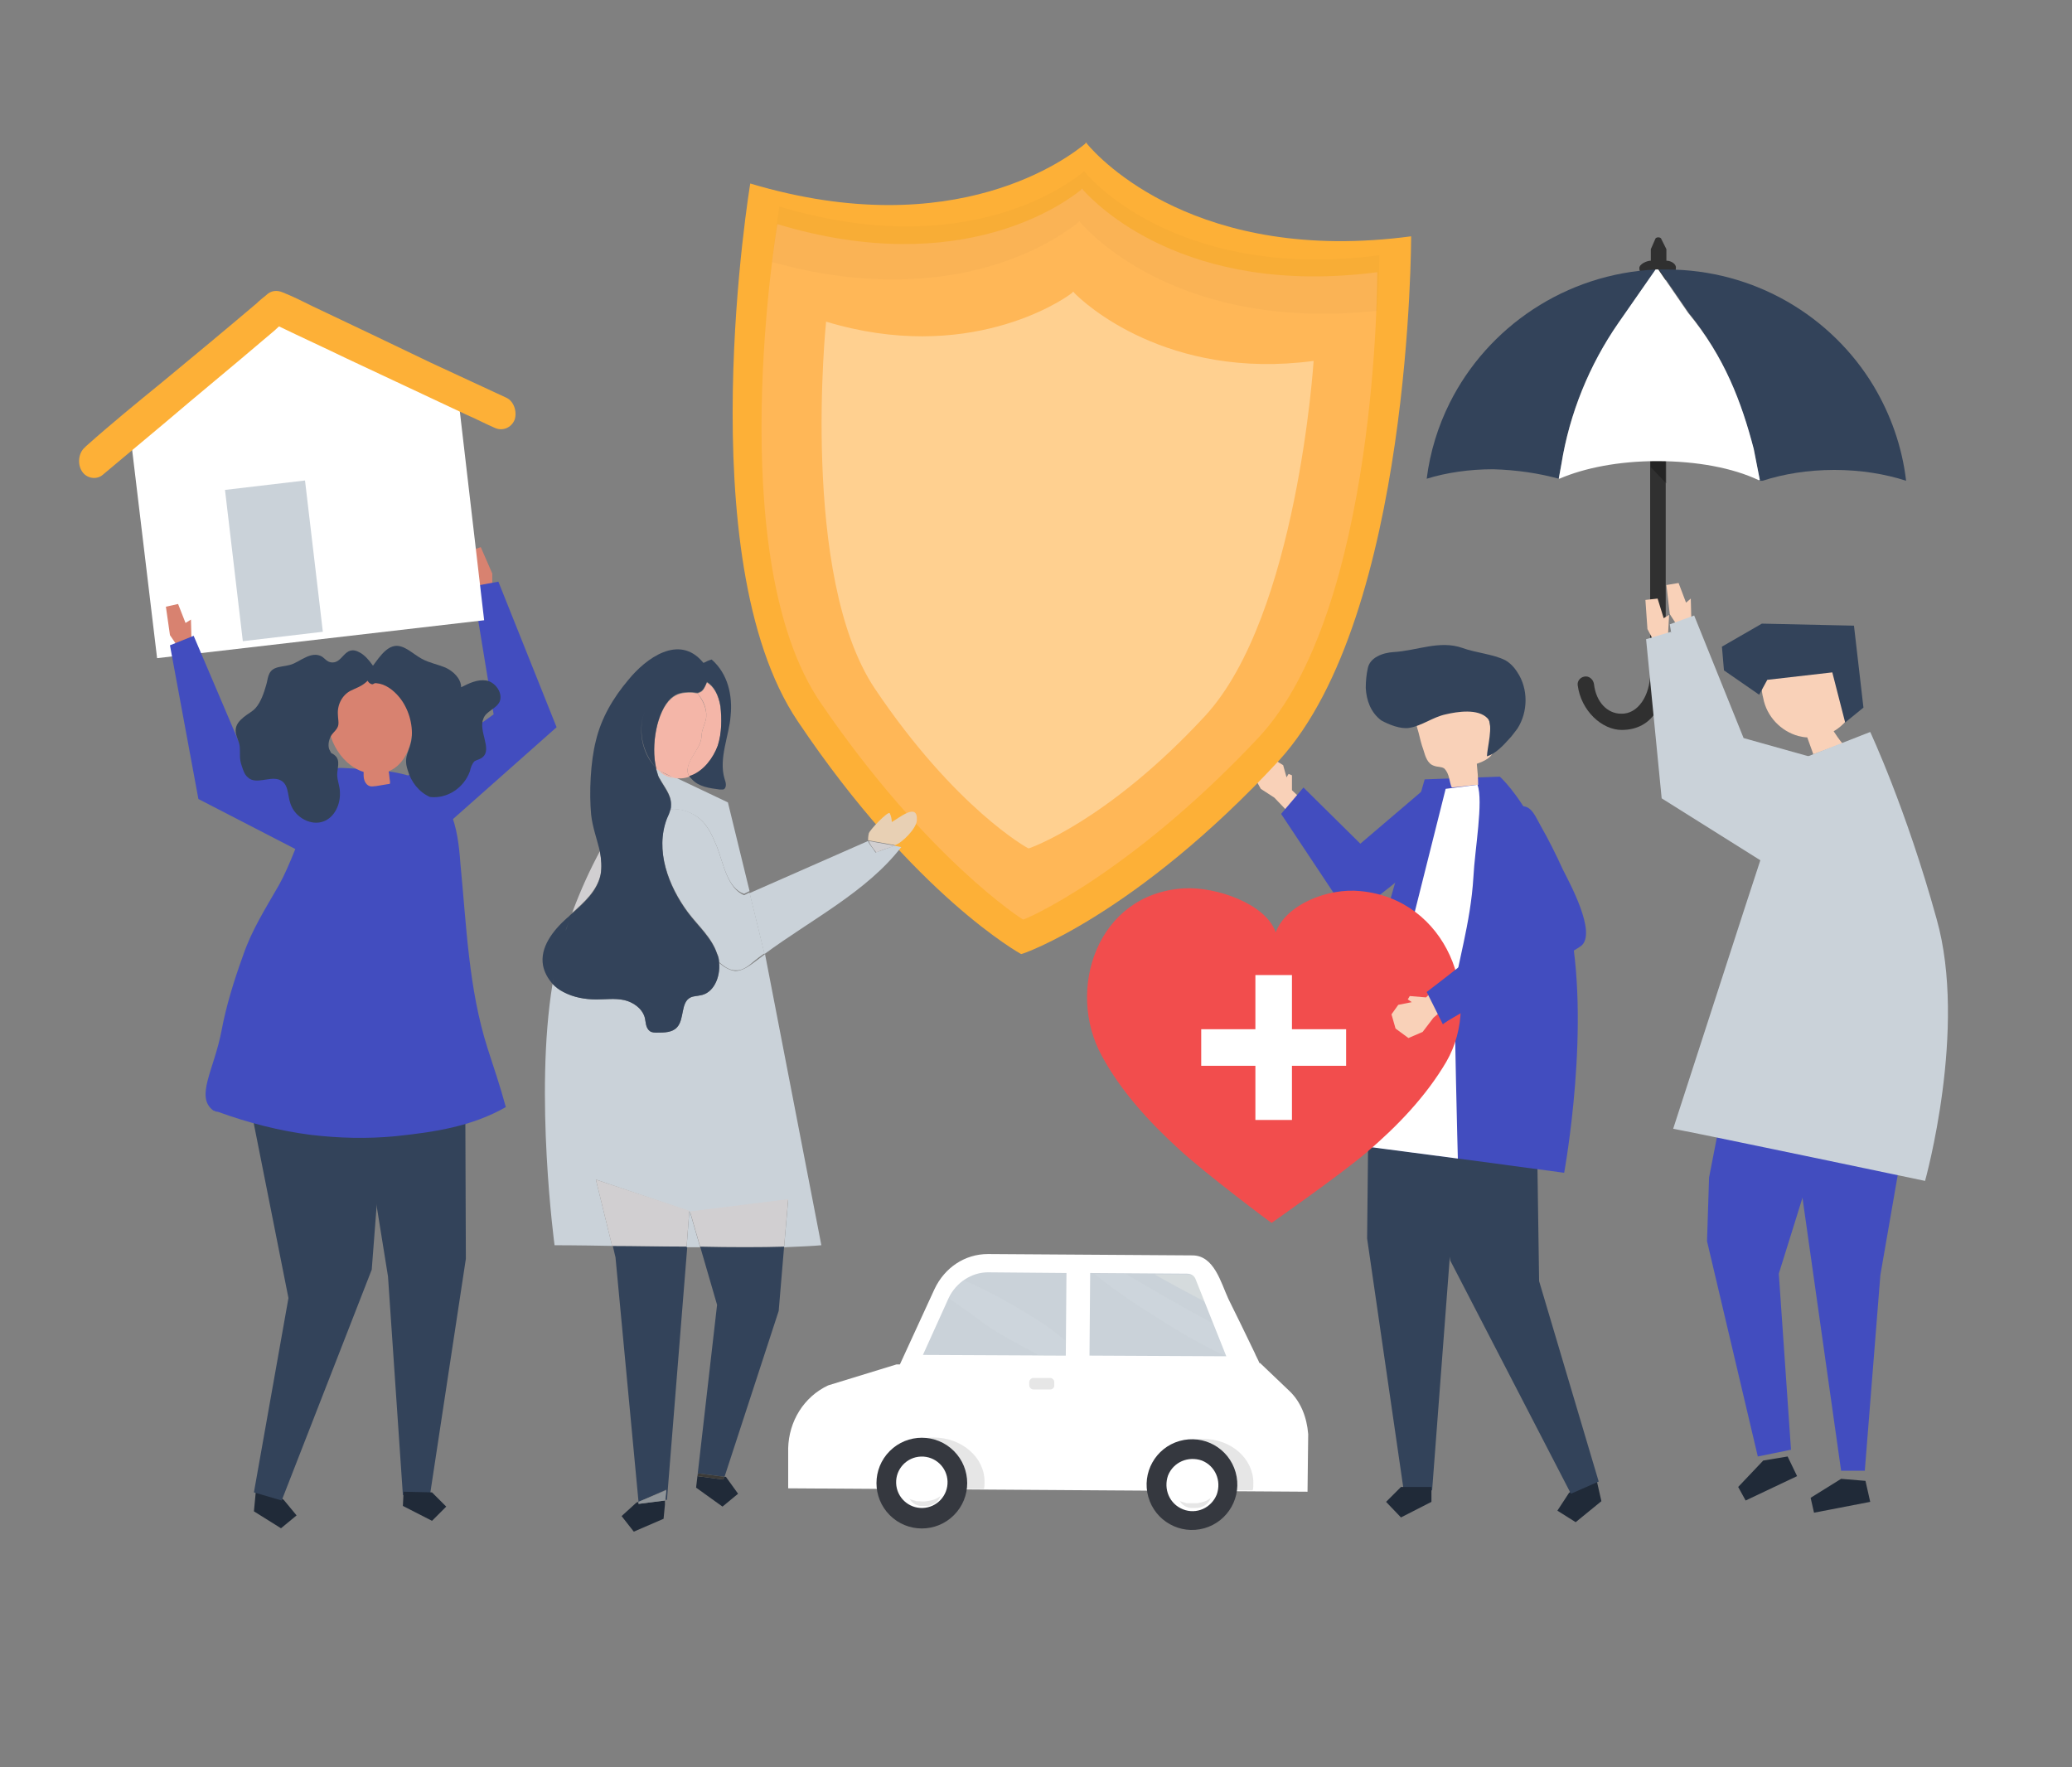 <?xml version="1.0" encoding="utf-8"?>
<!-- Generator: Adobe Illustrator 22.1.0, SVG Export Plug-In . SVG Version: 6.00 Build 0)  -->
<svg version="1.1" id="Layer_1" xmlns="http://www.w3.org/2000/svg" xmlns:xlink="http://www.w3.org/1999/xlink" x="0px" y="0px"
	 viewBox="0 0 306 261" style="enable-background:new 0 0 306 261;" xml:space="preserve">
<rect x="0" y="0" width="306" height="261" fill="#808080" stroke="none"/>
<style type="text/css">
	.st0{fill:#D88270;}
	.st1{fill:#424DBF;}
	.st2{fill:#303030;}
	.st3{opacity:0.26;}
	.st4{fill:#33435A;}
	.st5{fill:#FFFFFF;}
	.st6{fill:#F9D1B8;}
	.st7{fill:#202A38;}
	.st8{fill:#CAD2D9;}
	.st9{fill:#FDB037;}
	.st10{fill:#FFB757;}
	.st11{opacity:2.000000e-02;}
	.st12{opacity:0.34;fill:#FFFFFF;}
	.st13{fill:#8F9498;}
	.st14{fill:#3C3B38;}
	.st15{fill:#D1CFD1;}
	.st16{fill:#E8D0B4;}
	.st17{fill:#F4B6A8;}
	.st18{fill:#F24D4D;}
	.st19{opacity:0.2;}
	.st20{fill:#FFFFEC;}
	.st21{fill:#D8E0E5;}
	.st22{opacity:0.1;}
	.st23{fill:#35383F;}
</style>
<g>
	<g>
		<g>
			<polygon class="st0" points="72.7,84.7 71,80.8 69.3,81.4 69.9,84.4 69,84.3 70.8,87.5 72.7,87 			"/>
		</g>
		<g>
			<polygon class="st1" points="59.9,114.8 72.9,105.5 69.8,86.6 73.6,85.9 82.2,107.4 63.7,123.8 			"/>
		</g>
	</g>
	<g>
		<g>
			<path class="st2" d="M246.1,38.5c0-0.6,0-1.2,0-1.7l-0.8-1.6c-0.2-0.2-0.6-0.2-0.8,0l-0.7,1.6v1.7c-0.6,0-1.7,0.5-1.7,1.1
				c0,0.6,0.5,1.1,1.1,1.1h0.5v58.7c0,3.3-1.8,6.1-4.3,6c-2,0-3.7-1.7-4-4.4c-0.1-0.6-0.6-1.1-1.2-1.1h0c-0.7,0-1.3,0.6-1.2,1.3
				c0.5,3.8,3.6,6.6,6.5,6.6c2.3,0,4.1-1,5.2-2.9c1.3-2.3,1.3-4.9,1.3-7.5c0-2.4,0-4.9,0-7.3c0-3.4,0-6.8,0-10.2c0-3.9,0-7.7,0-11.6
				c0-3.9,0-7.7,0-11.6c0-3.4,0-6.7,0-10.1c0-2,0-3.9,0-5.9h0.4c0.6,0,1.1-0.5,1.1-1.1C247.6,39,246.8,38.5,246.1,38.5z"/>
			<polygon class="st3" points="246.1,71.4 243.8,69 243.8,65 246.1,65 			"/>
		</g>
		<g>
			<path class="st4" d="M230.2,70.7l0.4-2.2c1.2-7.5,4.1-14.6,8.5-20.8l5.5-7.9c-13.4,0.6-24.9,8.5-30.5,19.7
				c-1.7,3.4-2.9,7.2-3.4,11.2c2.9-0.9,6.3-1.4,9.8-1.4C224,69.4,227.3,69.9,230.2,70.7z"/>
			<path class="st4" d="M259,66.4l0.9,4.6h0.4c3.1-1,6.7-1.6,10.6-1.6c3.9,0,7.5,0.6,10.6,1.6c-0.6-5.1-2.3-9.8-4.8-14
				c-6.2-10.3-17.6-17.2-30.6-17.2c-0.4,0-0.8,0-1.1,0l4.4,6.4C254.7,52.8,257.2,59.5,259,66.4z"/>
			<path class="st5" d="M230.6,68.5l-0.4,2.2c0,0,0.1,0,0.1,0c3.7-1.6,8.8-2.6,14.4-2.6c5.9,0,11.2,1,15,2.8h0.2l-0.9-4.6
				c-1.8-6.9-4.3-13.6-9.7-20.1l-4.4-6.4c-0.1,0-0.3,0-0.4,0l-5.5,7.9C234.7,53.9,231.8,61.1,230.6,68.5z"/>
		</g>
	</g>
	<g>
		<g>
			<g>
				<g>
					<polygon class="st6" points="192.6,118.4 190.8,116.7 190.8,114.5 190.3,114.3 190,114.8 189.5,113 188.2,112.2 186.3,112.9 
						185.2,114.7 186.2,116.5 188.2,117.8 190.5,120.2 					"/>
				</g>
				<polygon class="st1" points="192.5,116.3 189.2,120.2 197.9,133.3 201.1,134.3 214.8,123.4 211.1,115.9 200.9,124.6 				"/>
			</g>
			<g>
				<g>
					<polygon class="st7" points="236,219.5 236.5,221.7 232.7,224.8 230,223.1 231.7,220.5 235.5,217.3 					"/>
					<polygon class="st4" points="222.7,152 226.9,161.7 227.3,189.2 236.1,218.8 232,220.6 214.2,186.2 212.2,175.4 211.4,152.5 
											"/>
				</g>
				<g>
					<polygon class="st4" points="202.2,154.1 201.9,182.9 207.3,220.1 211.5,220.1 214.1,185.8 219.8,151.6 					"/>
					<polygon class="st7" points="211.4,219.6 211.4,221.8 206.9,224.1 204.7,221.8 206.9,219.6 					"/>
				</g>
			</g>
			<path class="st1" d="M210.4,115.1l11.1-0.4c0,0,6.6,5.8,10.1,20.9c3.5,15.4-0.6,37.6-0.6,37.6s-29.7-4-34.6-4.6l7.4-30.4
				L210.4,115.1z"/>
			<g>
				<path class="st6" d="M214.4,116.3c1.3-0.1,2.6-0.3,3.9-0.4c0-1-0.1-2.1-0.2-3.1c1.1-0.4,2.3-0.9,2.5-2.1c0.1-0.4,0-0.7-0.1-1.1
					c-0.3-1.5-0.5-2.9-0.8-4.4c-0.1-0.5-0.2-1-0.5-1.5c-0.5-0.8-1.4-1.1-2.3-1.3c-2.3-0.4-4.7,0.1-6.5,1.6c-0.5,0.4-0.9,0.9-1.1,1.4
					c-0.3,0.9-0.1,1.9,0.2,2.8c0.2,0.8,0.4,1.7,0.7,2.5c0.3,1,0.6,2.1,1.6,2.4c0.5,0.2,1.1,0.1,1.5,0.4
					C214.1,114.3,214,115.4,214.4,116.3z"/>
				<path class="st4" d="M201.7,101.6c0-1,0.1-2,0.3-2.9c0.3-1.6,2.2-2.3,3.8-2.4c3.5-0.2,6.8-1.8,10.2-0.6c1.9,0.7,4.5,0.9,6.3,1.8
					c0.7,0.4,1.3,1,1.8,1.8c1.6,2.4,1.6,5.8,0,8.3c-0.4,0.5-0.8,1.1-1.2,1.5c-0.9,1-2,2.2-3.3,2.6c0-1.1,1-4.7,0.1-5.6
					c-1.4-1.5-4.5-1-6.2-0.6c-1.9,0.4-3.5,1.7-5.4,2c-1.3,0.2-3-0.5-4.1-1.1C202.4,105.2,201.8,103.4,201.7,101.6z"/>
			</g>
			<path class="st5" d="M213.5,116.5l-11.7,46.6l-1,6.1l14.5,1.9c0,0-0.6-22.3-0.4-25.3c0.2-3,2.3-9.4,2.7-16.3
				c0.2-4,1.5-11.2,0.6-13.6L213.5,116.5z"/>
		</g>
	</g>
	<g>
		<g>
			<polygon class="st6" points="246.6,90.7 246.1,86.4 247.9,86.1 249,89 249.7,88.4 249.8,92.2 247.9,92.7 			"/>
			<polygon class="st8" points="273.9,113.6 257.5,109 250.2,90.9 246.6,92.2 250.4,115.5 269.2,125.6 			"/>
		</g>
		<g>
			<g>
				<polygon class="st1" points="270.5,157.4 270.5,163.1 262.7,188.1 264.5,214.1 259.6,215.1 252.1,183.3 252.4,173.9 
					256.1,154.9 				"/>
				<polygon class="st1" points="264.4,164.2 271.9,217.2 275.4,217.2 277.7,188.3 282.7,159.5 				"/>
				<polygon class="st7" points="260.4,215.7 256.7,219.6 257.8,221.6 265.4,218 264,215.1 				"/>
				<polygon class="st7" points="271.9,218.4 267.4,221.2 267.9,223.4 276.2,221.8 275.5,218.7 				"/>
			</g>
			<g>
				<path class="st6" d="M260.2,99.4c3.1,0.2,6-2.3,9.1-1.7c2,0.4,3.6,2.2,4.2,4.2c0.3,0.9,0.4,1.9,0.1,2.9
					c-0.2,0.6-0.5,1.1-0.9,1.6c-0.5,0.6-1.2,1.2-1.9,1.6c0.4,0.6,0.8,1.2,1.3,1.8c-1.4,0.5-2.9,1.1-4.3,1.6
					c-0.3-0.8-0.6-1.7-0.9-2.5c-0.4,0-0.9-0.1-1.3-0.2c-2.6-0.7-4.7-2.9-5.2-5.6C260.1,102,260.1,100.7,260.2,99.4z"/>
				<polygon class="st4" points="261,100.4 270.6,99.3 272.5,106.7 275.2,104.5 273.8,92.4 260.2,92.1 254.3,95.5 254.6,99 
					259.8,102.6 				"/>
			</g>
			<path class="st8" d="M264.7,112.6l11.5-4.5c0,0,5.3,11.3,9.8,27.6c4.6,16.2-1.7,38.7-1.7,38.7s-31.9-6.7-37.2-7.7l10.5-32.4
				L264.7,112.6z"/>
		</g>
		<g>
			<polygon class="st6" points="243.3,92.9 243,88.6 244.8,88.4 245.7,91.3 246.5,90.8 246.3,94.5 244.4,95 			"/>
			<polygon class="st8" points="268.9,117.5 252.8,111.8 246.8,93.3 243.1,94.4 245.4,117.9 263.4,129.2 			"/>
		</g>
	</g>
	<g>
		<g>
			<path class="st9" d="M208.4,34.9c-31.5,4.2-46-11.4-47.9-13.7c0,0,0-0.2-0.1-0.1c-0.1-0.1-0.1,0.1-0.1,0.1
				c-2.3,1.9-19.1,15-49.5,5.9c0,0-9.2,55.3,7,79.4c17.3,25.8,33,34.4,33,34.4c0.1,0.1,17-5.8,38.1-28.6
				C208.5,90.8,208.4,34.9,208.4,34.9z"/>
			<path class="st10" d="M203.4,40.2C174.9,43.9,161.7,30,159.9,28c0,0,0-0.2-0.1-0.1c-0.1-0.1-0.1,0.1-0.1,0.1
				c-2.1,1.7-17.4,13.4-44.9,5.1c0,0-8.3,49.2,6.4,70.7c15.7,23,29.8,32,29.9,32c0.1,0.1,15.6-6.5,34.7-26.8
				C203.6,90,203.4,40.2,203.4,40.2z"/>
			<g class="st11">
				<path d="M159.3,32.8c0,0,0.1-0.2,0.1-0.1c0.1-0.1,0.1,0.1,0.1,0.1c1.8,2.1,15.2,16.2,43.9,13.1c0.3-5.1,0.3-8.2,0.3-8.2
					c-28.5,3.7-41.8-10.2-43.5-12.3c0,0,0-0.2-0.1-0.1c-0.1-0.1-0.1,0.1-0.1,0.1c-2.1,1.7-17.3,13.4-44.9,5.1c0,0-0.5,3.1-1.1,8.2
					C141.7,46.4,157.1,34.6,159.3,32.8z"/>
			</g>
		</g>
		<path class="st12" d="M194,53.3c-21.6,2.9-34-8.6-35.4-10.1c0,0,0-0.1-0.1-0.1c-0.1-0.1-0.1,0.1-0.1,0.1
			c-1.6,1.3-15.6,10.6-36.4,4.3c0,0-3.9,37.6,7.2,54.2c11.9,17.7,22.6,23.6,22.7,23.6c0.1,0,11.7-4,26.1-19.6
			C191.6,90.9,194,53.3,194,53.3z"/>
	</g>
	<g>
		<polygon class="st7" points="98.2,221.6 98.2,222.2 98,224.3 93.6,226.2 91.8,223.9 94,221.9 94.3,221.8 94.3,222.1 		"/>
		<path class="st4" d="M98.5,221.5l-0.2,0l0.1-1.5l-4.1,1.8l-3.4-36.1l-0.4-1.7c3.2,0,7.1,0.1,11,0.1L98.5,221.5z"/>
		<polygon class="st13" points="98.2,221.6 94.3,222.1 94.3,221.8 98.4,220.1 		"/>
		<path class="st4" d="M115.8,184.1l-0.8,9.5l-8,24.5l-3.9-0.5L103,218l0,0l2.9-25.3l-2.5-8.6C107.9,184.2,112.4,184.2,115.8,184.1z
			"/>
		<polygon class="st7" points="107,218.1 107.2,218.1 109,220.6 106.7,222.5 102.8,219.7 103,218 106.8,218.5 		"/>
		<polygon class="st14" points="107,218.1 106.8,218.5 103,218 103.1,217.6 		"/>
		<path class="st8" d="M105.9,125.1c-0.5-1.2-1-2.4-1.8-3.4c-1.2-1.5-3.2-2.3-5.1-2.2c0,0,0,0,0,0c0.1-0.2,0.1-0.5,0.1-0.8
			c0-1.4-1-2.5-1.7-3.8c-0.1-0.1-0.1-0.2-0.2-0.4c-0.1-0.3-0.2-0.7-0.3-1l0.3,0.1c0.7,0.6,1.4,1,2.3,1.1l8,3.8l3.2,13.1l-0.8,0.4
			C107.4,131.2,106.8,127.4,105.9,125.1z"/>
		<path class="st15" d="M88.7,129.1c-0.5,2.4-2.4,4.1-4.2,5.7c1.3-3.5,2.7-6.5,4.1-9.1C88.8,126.9,88.9,128,88.7,129.1z"/>
		<path class="st8" d="M83.2,146.5c1.5,0.8,3.2,1.1,4.9,1.1c1.4,0,2.7-0.2,4.1,0.1c1.3,0.3,2.6,1.2,3,2.5c0.2,0.7,0.1,1.6,0.8,2.1
			c0.3,0.2,0.7,0.2,1,0.2c1.1,0,2.3,0,3-0.8c1.1-1.2,0.5-3.7,2-4.4c0.4-0.2,1-0.2,1.4-0.3c2-0.3,3-2.7,2.8-4.8
			c0.7,0.6,1.5,1.1,2.4,1.2c1,0,2-0.7,2.8-1.3c0.5-0.4,1.1-0.8,1.6-1.2l0,0.1l8.3,42.9c-1,0.1-3,0.2-5.5,0.3l0.6-7l-14.5,1.8
			l1.5,5.2c-0.7,0-1.4,0-2,0l0.4-5.3L88,174.2l2.4,9.8c-5-0.1-8.5-0.1-8.5-0.1s-3-22.2-0.3-38.6C82,145.8,82.6,146.2,83.2,146.5z"/>
		<path class="st15" d="M101.8,178.8l-0.4,5.3c-3.9,0-7.7-0.1-11-0.1l-2.4-9.8L101.8,178.8z"/>
		<path class="st15" d="M116.4,177.1l-0.6,7c-3.4,0.1-7.8,0.1-12.4,0l-1.5-5.2L116.4,177.1z"/>
		<path class="st16" d="M128.3,123.1c0.1-0.5,2.9-3.4,3.1-3c0.2,0.4,0.3,0.9,0.3,1.3c1.1-0.6,3.9-3,3.7-0.2
			c-0.1,1.2-2.2,3.3-3.2,3.6c0,0,0,0-0.1,0l-3.9-0.7C128.2,123.9,128.2,123.6,128.3,123.1z"/>
		<path class="st8" d="M128.2,124.2L128.2,124.2c0.2,0.6,0.7,1,1.1,1.7c0.9-0.3,1.9-0.7,2.8-1l1,0.2c-5.1,6.6-13.3,10.7-20.2,15.8
			l-2.2-9L128.2,124.2z"/>
		<path class="st8" d="M108.6,143.3c-0.9,0-1.7-0.6-2.4-1.2c0-0.4-0.1-0.9-0.3-1.3c-0.8-2.4-2.8-4.1-4.3-6.1
			c-2.9-3.9-4.9-9.2-3.1-13.9c0.2-0.4,0.4-0.9,0.5-1.3c0,0,0,0,0,0c1.9-0.2,3.9,0.7,5.1,2.2c0.8,1,1.3,2.2,1.8,3.4
			c0.9,2.3,1.5,6.1,4,7.1l0.8-0.4l2.2,9c-0.6,0.4-1.1,0.8-1.6,1.2C110.5,142.7,109.6,143.4,108.6,143.3z"/>
		<path class="st15" d="M128.3,124.2l3.9,0.7c-0.9,0.3-1.9,0.6-2.8,1C128.9,125.2,128.5,124.8,128.3,124.2z"/>
		<path class="st17" d="M96.9,113.5c-0.8-3.3,0.1-8.4,2.2-10.3c0.9-0.8,1.8-0.9,2.9-0.9c0.5,0,0.7,0.1,1,0.1c0.8,1,1.4,2.3,1.3,3.5
			c-0.1,1-0.7,1.8-0.7,2.9c-0.1,2-2.9,4-1.8,5.9c-0.8,0.3-1.5,0.3-2.2,0.2l-2.3-1.1C97.1,113.7,97,113.6,96.9,113.5z"/>
		<path class="st17" d="M99.5,114.9c-0.9-0.1-1.6-0.5-2.3-1.1L99.5,114.9z"/>
		<path class="st17" d="M103.6,108.8c0-1.1,0.6-1.9,0.7-2.9c0.1-1.2-0.4-2.5-1.3-3.5c0.1,0,0.3-0.1,0.5-0.2c0.4-0.2,0.7-0.9,0.9-1.4
			c1,0.6,1.7,1.8,2,3.6c0.2,1.9,0.2,3.9-0.4,5.8c-0.7,1.9-2.1,3.7-3.9,4.4c-0.1,0-0.2,0.1-0.3,0.1
			C100.7,112.7,103.5,110.8,103.6,108.8z"/>
		<path class="st4" d="M80.2,142.6c0.2,1,0.7,1.9,1.4,2.7c0.1-0.4,0.1-0.7,0.2-1c-0.1,0.3-0.1,0.7-0.2,1c0.5,0.5,1,0.9,1.6,1.2
			c1.5,0.8,3.2,1.1,4.9,1.1c1.4,0,2.7-0.2,4.1,0.1c1.3,0.3,2.6,1.2,3,2.5c0.2,0.7,0.1,1.6,0.8,2.1c0.3,0.2,0.7,0.2,1,0.2
			c1.1,0,2.3,0,3-0.8c1.1-1.2,0.5-3.7,2-4.4c0.4-0.2,1-0.2,1.4-0.3c2-0.3,3-2.7,2.8-4.8c0-0.4-0.1-0.9-0.3-1.3
			c-0.8-2.4-2.8-4.1-4.3-6.1c-2.9-3.9-4.9-9.2-3.1-13.9c0.2-0.4,0.4-0.9,0.5-1.3c0.1-0.2,0.1-0.5,0.1-0.8c0-1.4-1-2.5-1.7-3.8
			c-0.1-0.1-0.1-0.2-0.2-0.4c-0.1-0.3-0.2-0.7-0.3-1c0-0.1,0-0.1,0-0.2c-2.1-2-2.9-5.9-1.5-8.7c0.1-0.2,0.2-0.3,0.2-0.5
			c-0.1,0.2-0.2,0.3-0.2,0.5c-1.4,2.8-0.5,6.6,1.5,8.7c-0.8-3.3,0.1-8.4,2.2-10.3c0.9-0.8,1.8-0.9,2.9-0.9c0.5,0,0.7,0.1,1,0.1
			c0.1,0,0.3-0.1,0.5-0.2c0.4-0.2,0.7-0.9,0.9-1.4c1,0.6,1.7,1.8,2,3.6c0.2,1.9,0.2,3.9-0.4,5.8c-0.7,1.9-2.1,3.7-3.9,4.4
			c-0.1,0-0.2,0.1-0.3,0.1c0.1,0.2,0.2,0.3,0.4,0.5c1,1.1,2.6,1.3,4.1,1.5c0.2,0,0.4,0,0.5,0c0.3-0.1,0.4-0.4,0.4-0.7
			c0-0.3-0.1-0.6-0.2-0.9c-0.9-3,0.7-6.4,0.9-9.3c0.3-3-0.4-6.2-2.8-8.3c-0.4,0.1-0.8,0.3-1.2,0.5c0,0-0.1-0.1-0.1-0.1
			c-3.5-4.2-8.4-0.6-11,2.6c-2.2,2.6-4,5.6-4.8,9c-0.8,3.1-1,7.7-0.7,10.9c0.2,1.9,0.9,3.7,1.3,5.5c0.2,1.1,0.3,2.3,0.1,3.4
			c-0.5,2.4-2.4,4.1-4.2,5.7c-0.2,0.4-0.3,0.9-0.5,1.3c-0.2,0.4-0.3,0.9-0.5,1.3c-0.1,0.3-0.2,0.6-0.3,0.9c0.1-0.3,0.2-0.6,0.3-0.9
			c0.2-0.5,0.3-0.9,0.5-1.3c0.2-0.4,0.3-0.9,0.5-1.3c-0.3,0.2-0.5,0.5-0.8,0.7C81.7,137.4,79.7,139.9,80.2,142.6z M98.4,101.4
			c0.3-0.2,0.5-0.3,0.8-0.5C98.9,101.1,98.7,101.2,98.4,101.4z"/>
	</g>
	<g>
		<polygon class="st5" points="71.5,91.6 23.2,97.2 19.2,63.8 41.8,47.7 67.6,58.1 		"/>
		<path class="st9" d="M74.7,58.7c-3.7-1.7-7.3-3.4-11-5.1C57.9,50.8,52,48,46.1,45.2c-1.4-0.7-2.8-1.4-4.3-2
			c-0.9-0.4-1.8-0.3-2.5,0.4c-0.5,0.4-1,0.8-1.4,1.2c-4.6,3.9-9.3,7.8-13.9,11.6c-3.8,3.1-7.6,6.2-11.3,9.5
			c-0.1,0.1-0.1,0.1-0.2,0.2c-0.9,0.8-1.1,2.4-0.4,3.5c0.7,1.1,2.2,1.3,3.1,0.5c3.1-2.6,6.1-5.1,9.2-7.7c4.8-4.1,9.7-8.1,14.5-12.2
			c0.8-0.7,1.6-1.3,2.3-2c3.3,1.6,6.6,3.1,9.9,4.7c6,2.8,11.9,5.6,17.9,8.4c1.4,0.6,2.7,1.3,4.1,1.9c1.1,0.5,2.4,0,2.9-1.2
			C76.4,60.8,75.9,59.2,74.7,58.7z"/>
		
			<rect x="34.5" y="71.6" transform="matrix(0.993 -0.117 0.117 0.993 -9.407 5.289)" class="st8" width="11.9" height="22.5"/>
	</g>
	<g>
		<g>
			<path class="st18" d="M200.9,131.6c-4.8-0.5-11,2-12.5,6.1c-1.4-4.2-8.8-6.8-13.6-6.5c-12.8,0.8-17.4,15-12.1,24.7
				c2.8,5.2,7,9.8,11.5,13.9c3.8,3.5,13.5,10.8,13.6,10.8c0,0,10-7,13.9-10.3c4.7-4,8.9-8.4,11.9-13.5
				C219.1,147.3,213.7,132.8,200.9,131.6z"/>
		</g>
		<polygon class="st5" points="198.8,152 190.8,152 190.8,144 185.4,144 185.4,152 177.4,152 177.4,157.4 185.4,157.4 185.4,165.4 
			190.8,165.4 190.8,157.4 198.8,157.4 		"/>
	</g>
	<g>
		<polygon class="st6" points="212.6,145.4 210.6,147.3 208.2,147.1 207.9,147.6 208.5,148 206.5,148.4 205.5,149.8 206.1,151.9 
			208,153.3 210.1,152.4 211.7,150.3 214.5,147.9 		"/>
		<path class="st1" d="M210.7,146.5c3.3-2.5,6.5-5.1,9.8-7.6c0.9-0.7,1.9-1.2,2.8-1.9c1.3-1,1.6-1.3,1.2-2.8
			c-1.2-4.3-3.9-8-5.1-12.3c1.4-0.8,2.6-1.8,4.1-2.5c2.4-1.1,3,0.7,4,2.5c1.2,2.1,2.3,4.3,3.3,6.5c0.9,1.8,5.1,9.4,2.7,11.3
			c-1.7,1.3-20.6,11.2-20.4,11.6C213,151.1,210.7,146.5,210.7,146.5z"/>
	</g>
	<g>
		<g>
			<path class="st5" d="M190.4,205.4l-4.3-4.1l-0.1,0c-0.2-0.5-0.5-1-0.7-1.5c-1.3-2.7-2.6-5.4-3.9-8c-1.1-2.4-2.1-6.4-5.3-6.4
				l-30.2-0.2c-3.4,0-6.4,2-7.9,5.2l-5.1,11.1l-0.5,0l-10.1,3.1c-3.6,1.7-5.8,5.3-5.9,9.3l0,5.9l76.7,0.5l0.1-8.5
				C193,209.3,192.1,207,190.4,205.4z"/>
			<path class="st8" d="M160.9,200.2l20.2,0.1l-4.5-11.3c-0.2-0.6-0.7-0.9-1.3-0.9L161,188L160.9,200.2z"/>
			<path class="st8" d="M157.5,188l-11.6-0.1c-2.4,0-4.7,1.5-5.8,3.8l-3.8,8.4l21.1,0.1L157.5,188z"/>
			<g class="st19">
				<path class="st20" d="M177.1,191.8c0.3,0.1,0.5,0.3,0.8,0.4l-1.2-3.1c-0.2-0.6-0.7-0.9-1.3-0.9l-4.9,0
					C172.6,189.4,174.8,190.6,177.1,191.8z"/>
				<path class="st21" d="M177.4,194.5c-3.7-2-7.6-4.3-11.2-6.4l-4.6,0c3.2,2.7,7.2,5.2,10.7,7.4c2.1,1.3,4.3,2.6,6.5,3.7
					c0.7,0.4,1.5,0.7,2.3,1.1l-2-4.9C178.5,195.1,178,194.8,177.4,194.5z"/>
				<path class="st21" d="M153.8,195.3c-1.6-1-3.2-2-4.8-2.9c-1.6-0.9-3.3-1.8-5-2.6c-0.6-0.3-1.1-0.5-1.7-0.7
					c-0.9,0.6-1.6,1.5-2.1,2.6l0,0.1c1.7,1.2,3.5,2.4,5.2,3.7c2.5,1.8,5.4,3.2,8.1,4.7l3.9,0l0-2.2
					C156.2,197.1,155.1,196.1,153.8,195.3z"/>
			</g>
			<g>
				<path class="st22" d="M145.3,219.9c0.1-0.3,0.1-0.7,0.1-1.1c0-3.6-3.4-6.5-7.5-6.5c-1.6,0-3.2,0.4-4.4,1.2
					c2.6,0.6,4.8,1.9,6.7,3.6c0.9,0.9,1.7,1.8,2.2,2.8L145.3,219.9z"/>
			</g>
			<g>
				<path class="st22" d="M185,220.1c0.1-0.3,0.1-0.7,0.1-1.1c0-3.6-3.3-6.5-7.4-6.5c-1.6,0-3.1,0.4-4.3,1.2
					c2.5,0.6,4.7,1.9,6.5,3.6c0.9,0.9,1.6,1.8,2.2,2.8L185,220.1z"/>
			</g>
			<g>
				
					<ellipse transform="matrix(0.707 -0.707 0.707 0.707 -114.987 160.49)" class="st23" cx="136.2" cy="219" rx="6.7" ry="6.7"/>
				<g>
					<g>
						
							<ellipse transform="matrix(0.999 -3.377395e-02 3.377395e-02 0.999 -7.32 4.726)" class="st5" cx="136.2" cy="219" rx="3.8" ry="3.8"/>
					</g>
					<path class="st22" d="M136.9,221.7c0.7-0.1,1.5-0.3,2-0.8c-0.2,0.7-0.8,1.2-1.5,1.4c-0.2,0.1-0.5,0.1-0.7,0.1
						c-0.3,0-0.5,0-0.8,0c-0.7-0.1-1.3-0.5-1.6-1.1c0.1,0.2,0.9,0.3,1,0.4C135.9,221.7,136.4,221.8,136.9,221.7z"/>
				</g>
			</g>
			<g>
				
					<ellipse transform="matrix(0.962 -0.272 0.272 0.962 -53.024 56.184)" class="st23" cx="176.1" cy="219.3" rx="6.7" ry="6.7"/>
				<g>
					<g>
						<path class="st5" d="M174.7,222.9c-2-0.8-2.9-3-2.2-5c0.8-2,3-2.9,5-2.2c2,0.8,2.9,3,2.2,5
							C178.9,222.7,176.7,223.7,174.7,222.9z"/>
					</g>
					<path class="st22" d="M176.8,222c0.7-0.1,1.5-0.3,2-0.8c-0.2,0.7-0.8,1.2-1.5,1.4c-0.2,0.1-0.5,0.1-0.7,0.1c-0.3,0-0.5,0-0.8,0
						c-0.7-0.1-1.3-0.5-1.6-1.1c0.1,0.2,0.9,0.3,1,0.4C175.7,222,176.2,222,176.8,222z"/>
				</g>
			</g>
		</g>
		<path class="st22" d="M155.1,205.2l-2.5,0c-0.3,0-0.6-0.3-0.6-0.6l0-0.5c0-0.3,0.3-0.6,0.6-0.6l2.5,0c0.3,0,0.6,0.3,0.6,0.6l0,0.5
			C155.7,205,155.4,205.2,155.1,205.2z"/>
	</g>
	<g>
		<g>
			<polygon class="st0" points="25.1,93.8 24.5,89.6 26.3,89.2 27.4,92 28.2,91.5 28.3,95.1 26.4,95.7 			"/>
		</g>
		<g>
			<polygon class="st1" points="52.3,115.7 36.1,111.5 28.6,93.9 25.1,95.3 29.3,118 47.9,127.6 			"/>
		</g>
	</g>
	<g>
		<g>
			<g>
				<polygon class="st7" points="37.7,221.1 37.5,223.2 41.5,225.7 43.8,223.8 41.9,221.5 37.9,218.9 				"/>
				<polygon class="st4" points="37.5,156.6 36.9,163 42.6,191.7 37.5,220.4 41.6,221.6 54.9,187.5 55.7,177.1 53.9,155.5 				"/>
			</g>
			<g>
				<polygon class="st4" points="68.7,158.7 68.8,185.9 63.5,220.8 59.5,220.8 57.3,188.5 52.1,156.2 				"/>
				<polygon class="st7" points="59.5,222.4 63.8,224.6 65.9,222.5 63.8,220.4 59.6,220.3 				"/>
			</g>
		</g>
		<g>
			<path class="st1" d="M72,154.8c-2.8-8.8-3.1-18-4-27.2c-0.2-2.7-0.5-5.5-1.6-7.9c-1.3-2.8-3.4-4.3-5.9-5.1c-3.2-1-6.9-1-10.2-1.2
				c-3.1-0.1-5.9,11.6-9.1,17.3c-2,3.5-4,6.6-5.3,10.4c-1.3,3.6-2.5,7.4-3.2,11.2c-1.1,5.7-3.9,9.7-1.2,11.7
				c0.2,0.1,0.5,0.2,0.7,0.2c4.4,1.6,9,2.8,13.7,3.4c4.2,0.5,8.4,0.6,12.5,0.2c5.7-0.6,11.2-1.4,16.3-4.3
				C73.9,160.5,72.9,157.6,72,154.8z"/>
		</g>
		<g>
			<path class="st0" d="M48.8,104.6c1.8-5.4,9.6-7.2,11.4-1c0.5,1.9,0.9,3.9,0.5,5.8c-0.4,1.9-1.5,3.8-3.3,4.5c0,0,0,0,0,0
				c0.1,0.5,0.1,1,0.2,1.5c0,0.1,0,0.2,0,0.3c-0.1,0.1-0.2,0.1-0.3,0.1c-0.6,0.1-1.2,0.2-1.8,0.3c-0.3,0-0.6,0.1-0.9,0
				c-0.6-0.2-0.9-0.9-0.9-1.6c0-0.2,0-0.3,0-0.5C50.1,112.9,47.6,108.1,48.8,104.6z"/>
			<g>
				<path class="st4" d="M58.3,95.4c1.4-0.2,2.7,1.2,4,1.9c1.1,0.6,2.3,0.8,3.5,1.3c1.1,0.5,2.3,1.6,2.3,2.9c1.2-0.6,2.4-1.2,3.7-1
					c1.3,0.2,2.5,1.8,2,3.1c-0.5,1.1-2,1.4-2.4,2.5c-0.8,1.8,1.3,4.5-0.1,5.7c-0.3,0.3-0.8,0.4-1.2,0.6c-0.4,0.4-0.6,1-0.7,1.5
					c-0.9,2.5-3.4,4.1-5.9,3.8c-1.6-0.7-2.8-2.2-3.3-4c-0.7-2.1,0.4-2.8,0.6-4.7c0.2-2.1-0.5-4.4-1.8-6c-0.9-1.1-2.1-2-3.4-2.1
					c-0.5-0.1-0.4,0.4-1,0c-0.3-0.2-0.6-0.9-0.7-1.2C55.2,98.6,56.4,95.7,58.3,95.4z"/>
				<path class="st4" d="M42.8,98.2c-0.7,0.2-1.5,0.2-2.2,0.5c-1.1,0.5-1,1.6-1.3,2.5c-0.3,1.1-0.8,2.5-1.5,3.3
					c-0.5,0.6-1.2,0.9-1.8,1.4c-0.6,0.5-1.2,1.1-1.2,2c0,0.8,0.5,1.5,0.6,2.3c0.1,1.2-0.1,1.8,0.3,2.9c0.2,0.6,0.4,1.3,0.9,1.7
					c0.6,0.6,1.5,0.5,2.2,0.4c0.8-0.1,1.5-0.3,2.3-0.1c1.6,0.5,1.3,2.2,1.8,3.6c0.7,2.1,3.1,3.3,4.9,2.6c1.6-0.6,2.5-2.5,2.4-4.3
					c0-0.9-0.4-1.7-0.4-2.6c0-0.9,0.5-2.1-0.3-2.8c-0.2-0.2-0.4-0.3-0.6-0.4c-0.1-0.2-0.2-0.4-0.3-0.6c-0.2-0.7,0-1.5,0.4-2.1
					c0.3-0.4,0.7-0.7,0.9-1.2c0.2-0.5,0-1.2,0-1.8c-0.1-1.5,0.7-2.9,1.9-3.5c0.8-0.4,1.5-0.6,2.2-1.2c0.1-0.1,1.7-1.5,1.7-1.2
					c-0.1-0.5-0.4-1-0.7-1.4c-0.5-0.7-1.1-1.4-1.8-1.8c-2.4-1.4-2.5,1.8-4.4,1.4c-0.5-0.1-0.8-0.5-1.2-0.8c-0.8-0.5-1.7-0.3-2.5,0.1
					C44.4,97.4,43.6,98,42.8,98.2z"/>
			</g>
		</g>
	</g>
</g>
</svg>
